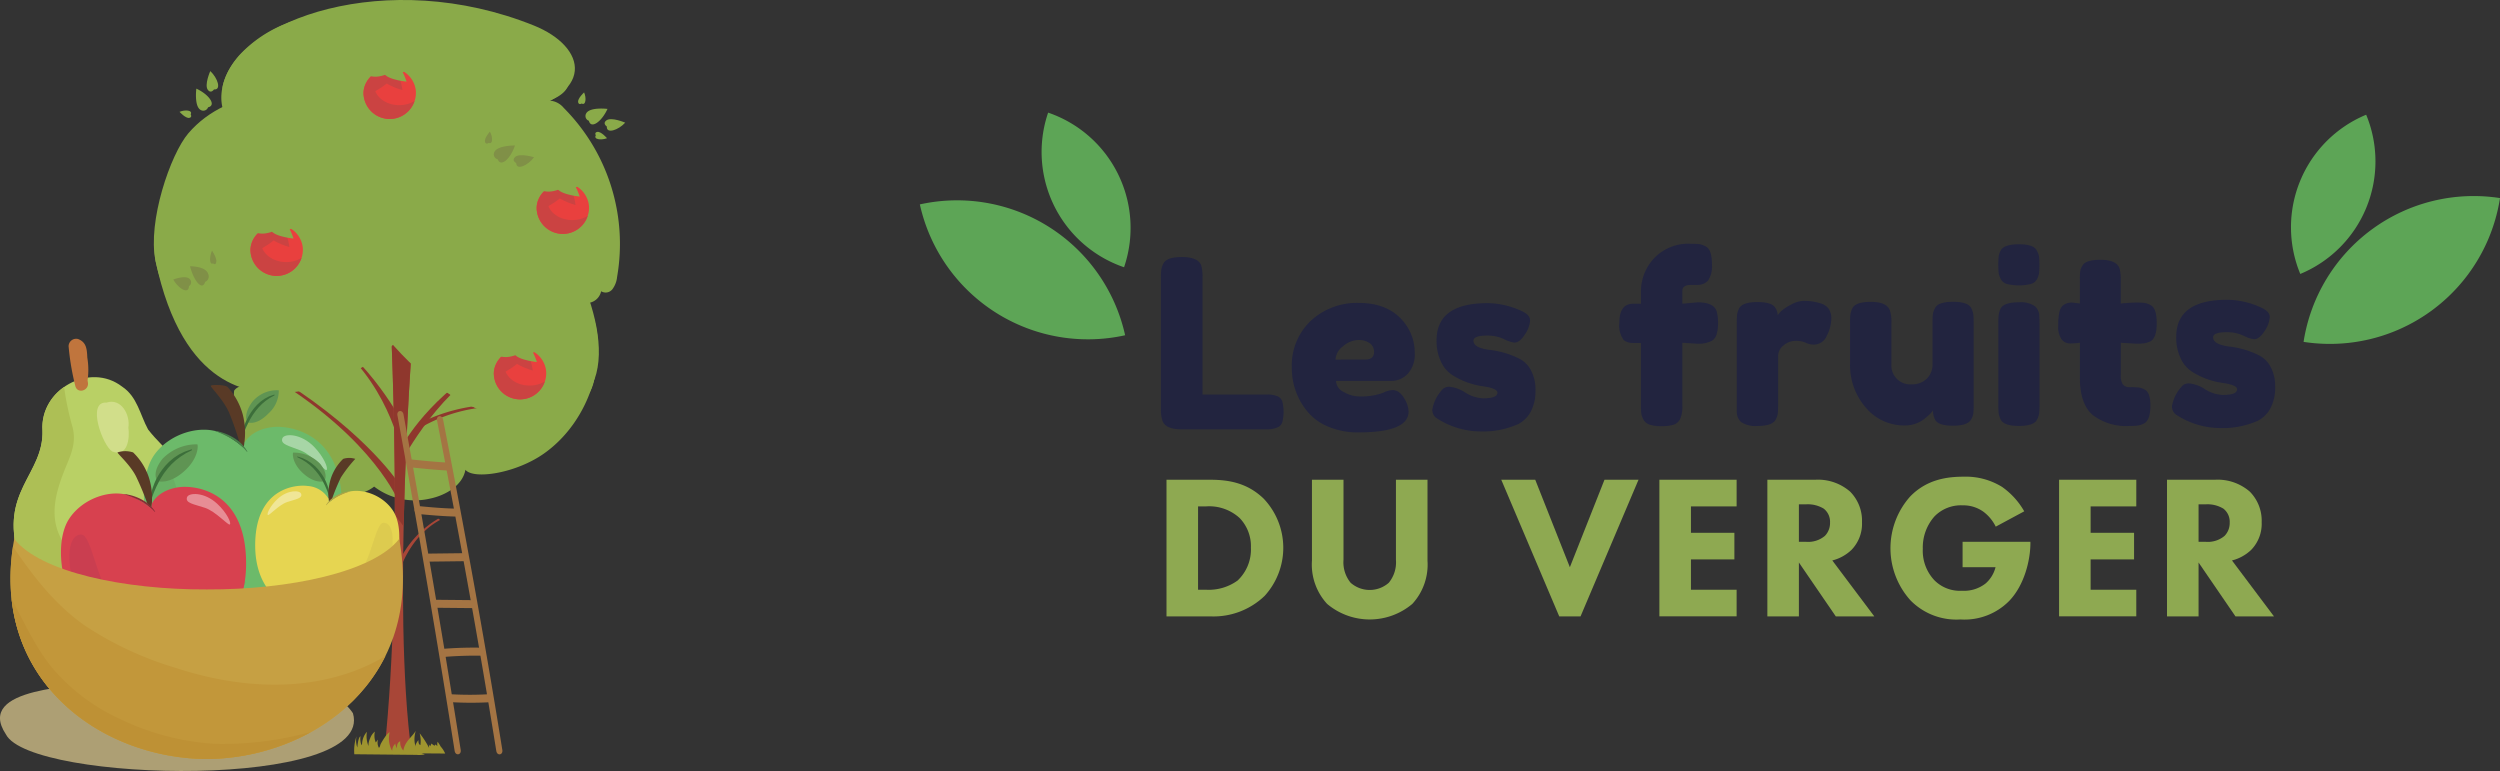 <svg id="Composant_1_1" data-name="Composant 1 – 1" xmlns="http://www.w3.org/2000/svg" width="399.646" height="123.249" viewBox="0 0 399.646 123.249">
  <rect x="0" y="0" width="399.646" height="123.249" fill="#333333" stroke="none"/>
  <g id="Groupe_36" data-name="Groupe 36" transform="translate(-486.853 -608.216)">
    <g id="Groupe_33" data-name="Groupe 33" transform="translate(672.438 649.313)">
      <path id="Tracé_106" data-name="Tracé 106" d="M739.967,707.775h10.218a4.271,4.271,0,0,1,1.8.282,1.425,1.425,0,0,1,.751.883,6.87,6.87,0,0,1,0,3.193,1.3,1.3,0,0,1-.638.826,4.231,4.231,0,0,1-1.954.376H736.623q-2.629,0-3.08-1.428a5.9,5.9,0,0,1-.225-1.916V689.105a10.919,10.919,0,0,1,.056-1.3,3.006,3.006,0,0,1,.357-1q.526-1.014,2.93-1.014,2.629,0,3.118,1.39a7.467,7.467,0,0,1,.188,1.953Z" transform="translate(-733.318 -685.8)" fill="#22243f"/>
      <path id="Tracé_107" data-name="Tracé 107" d="M806.94,712.641a4.565,4.565,0,0,1-1.146,3.419,3.575,3.575,0,0,1-2.536,1.108h-8.9a2.059,2.059,0,0,0,1.239,1.766,4.93,4.93,0,0,0,2.479.714,10.345,10.345,0,0,0,3.419-.451l.413-.15a3.791,3.791,0,0,1,1.5-.414q1.2,0,2.066,1.691a4.149,4.149,0,0,1,.488,1.728q0,3.344-8,3.343a12.068,12.068,0,0,1-4.94-.958,8.382,8.382,0,0,1-3.362-2.536,10.8,10.8,0,0,1-2.367-6.8,9.822,9.822,0,0,1,3.062-7.569A10.818,10.818,0,0,1,798,704.7q5.221,0,7.663,3.681A7.64,7.64,0,0,1,806.94,712.641Zm-7.926,1.108q1.427,0,1.427-1.2a1.7,1.7,0,0,0-.657-1.39,2.949,2.949,0,0,0-1.879-.526,3.8,3.8,0,0,0-2.423,1,2.793,2.793,0,0,0-1.2,2.122Z" transform="translate(-766.371 -697.371)" fill="#22243f"/>
      <path id="Tracé_108" data-name="Tracé 108" d="M845.957,723.2a1.563,1.563,0,0,1-.713-1.427,6.172,6.172,0,0,1,1.427-2.968,1.47,1.47,0,0,1,1.333-.638,5.487,5.487,0,0,1,2.5.92,5.78,5.78,0,0,0,2.855.92q2.291,0,2.291-.9,0-.714-2.516-1.052a12.285,12.285,0,0,1-4.7-1.766,5.016,5.016,0,0,1-1.8-2.122,7.688,7.688,0,0,1-.714-3.438q0-5.935,8.152-5.935a13.248,13.248,0,0,1,5.484,1.277q1.314.6,1.315,1.5a4.433,4.433,0,0,1-.826,2.216q-.827,1.315-1.69,1.314a5.084,5.084,0,0,1-1.672-.563,6.243,6.243,0,0,0-2.648-.564q-2.216,0-2.216.827,0,1.126,2.555,1.465a14,14,0,0,1,4.808,1.427A4.257,4.257,0,0,1,861,715.518a6.537,6.537,0,0,1,.732,3.25,6.976,6.976,0,0,1-.732,3.324,4.755,4.755,0,0,1-2.047,2.047,13.8,13.8,0,0,1-6.029,1.164A12.9,12.9,0,0,1,845.957,723.2Z" transform="translate(-801.857 -697.431)" fill="#22243f"/>
    </g>
    <g id="Groupe_34" data-name="Groupe 34" transform="translate(673.327 684.415)">
      <path id="Tracé_109" data-name="Tracé 109" d="M742.522,777.621c2.883,0,5.928.426,8.614,3.013a11.411,11.411,0,0,1,.164,15.556,11.773,11.773,0,0,1-8.613,3.276h-7.074V777.621Zm-1.866,17.587H742a7.879,7.879,0,0,0,4.978-1.474,6.824,6.824,0,0,0,2.129-5.273,6.465,6.465,0,0,0-1.8-4.716A7.211,7.211,0,0,0,742,781.878h-1.342Z" transform="translate(-735.612 -777.13)" fill="#8ea951"/>
      <path id="Tracé_110" data-name="Tracé 110" d="M814.066,790.558a9.268,9.268,0,0,1-2.423,6.91,10.567,10.567,0,0,1-13.624,0,9.269,9.269,0,0,1-2.424-6.91V777.621h5.043v12.806a5.152,5.152,0,0,0,1.146,3.668,4.62,4.62,0,0,0,6.092,0,5.152,5.152,0,0,0,1.146-3.668V777.621h5.044Z" transform="translate(-772.343 -777.13)" fill="#8ea951"/>
      <path id="Tracé_111" data-name="Tracé 111" d="M879.09,777.621l5.535,13.984,5.535-13.984H895.6l-9.268,21.845h-3.406l-9.268-21.845Z" transform="translate(-820.143 -777.13)" fill="#8ea951"/>
      <path id="Tracé_112" data-name="Tracé 112" d="M951.221,781.878h-7.3V786.1h6.943v4.257h-6.943v4.847h7.3v4.258H938.874V777.621h12.347Z" transform="translate(-860.082 -777.13)" fill="#8ea951"/>
      <path id="Tracé_113" data-name="Tracé 113" d="M991.06,777.621a7.815,7.815,0,0,1,5.568,1.9,6.586,6.586,0,0,1,1.9,4.88,5.977,5.977,0,0,1-1.7,4.454,6.874,6.874,0,0,1-3.046,1.67l6.714,8.941h-6.157l-5.9-8.614v8.614H983.4V777.621Zm-2.62,9.923h1.146a4.149,4.149,0,0,0,3.014-.95,2.943,2.943,0,0,0,.818-2.129,2.649,2.649,0,0,0-1.015-2.227,4.927,4.927,0,0,0-2.784-.688h-1.179Z" transform="translate(-887.346 -777.13)" fill="#8ea951"/>
      <path id="Tracé_114" data-name="Tracé 114" d="M1045.7,786.769h10.841V787c0,2.653-.95,6.681-3.373,9.2a10.029,10.029,0,0,1-7.8,2.98,10.275,10.275,0,0,1-7.991-3.046,12.439,12.439,0,0,1-.065-16.6c2.686-2.784,5.994-3.177,8.581-3.177a11.006,11.006,0,0,1,6.125,1.637,12.076,12.076,0,0,1,3.537,3.9L1051,784.345a6.609,6.609,0,0,0-1.933-2.358,5.476,5.476,0,0,0-3.34-1.048,5.908,5.908,0,0,0-4.52,1.768,7.478,7.478,0,0,0-1.867,5.175,6.87,6.87,0,0,0,1.834,5.011,5.743,5.743,0,0,0,4.421,1.7,5.6,5.6,0,0,0,3.8-1.179,5.1,5.1,0,0,0,1.572-2.588H1045.7Z" transform="translate(-918.438 -776.354)" fill="#8ea951"/>
      <path id="Tracé_115" data-name="Tracé 115" d="M1116.045,781.878h-7.3V786.1h6.943v4.257h-6.943v4.847h7.3v4.258H1103.7V777.621h12.347Z" transform="translate(-961.015 -777.13)" fill="#8ea951"/>
      <path id="Tracé_116" data-name="Tracé 116" d="M1155.884,777.621a7.817,7.817,0,0,1,5.568,1.9,6.588,6.588,0,0,1,1.9,4.88,5.977,5.977,0,0,1-1.7,4.454,6.873,6.873,0,0,1-3.046,1.67l6.714,8.941h-6.157l-5.9-8.614v8.614h-5.043V777.621Zm-2.62,9.923h1.146a4.147,4.147,0,0,0,3.013-.95,2.941,2.941,0,0,0,.818-2.129,2.649,2.649,0,0,0-1.015-2.227,4.927,4.927,0,0,0-2.784-.688h-1.179Z" transform="translate(-988.279 -777.13)" fill="#8ea951"/>
    </g>
    <path id="Rectangle_16" data-name="Rectangle 16" d="M27.517,0h0a0,0,0,0,1,0,0V0A27.517,27.517,0,0,1,0,27.517H0a0,0,0,0,1,0,0v0A27.517,27.517,0,0,1,27.517,0Z" transform="translate(859.305 635.674) rotate(8.792)" fill="#5da556"/>
    <path id="Rectangle_17" data-name="Rectangle 17" d="M19.479,0h0a0,0,0,0,1,0,0V0A19.479,19.479,0,0,1,0,19.479H0a0,0,0,0,1,0,0v0A19.479,19.479,0,0,1,19.479,0Z" transform="translate(847.111 634.016) rotate(-22.521)" fill="#5da556"/>
    <path id="Rectangle_18" data-name="Rectangle 18" d="M0,0H0A27.517,27.517,0,0,1,27.517,27.517v0a0,0,0,0,1,0,0h0A27.517,27.517,0,0,1,0,0V0A0,0,0,0,1,0,0Z" transform="translate(666.715 661.809) rotate(167.514)" fill="#5da556"/>
    <path id="Rectangle_19" data-name="Rectangle 19" d="M0,0H0A19.479,19.479,0,0,1,19.479,19.479v0a0,0,0,0,1,0,0h0A19.479,19.479,0,0,1,0,0V0A0,0,0,0,1,0,0Z" transform="matrix(-0.946, -0.323, 0.323, -0.946, 666.542, 650.939)" fill="#5da556"/>
    <g id="Groupe_35" data-name="Groupe 35" transform="translate(745.717 647.191)">
      <path id="Tracé_117" data-name="Tracé 117" d="M934.869,689.679q2.592,0,3.043,1.428a6.409,6.409,0,0,1,.226,1.878,5.767,5.767,0,0,1-.244,1.859,1.761,1.761,0,0,1-.77,1,4.7,4.7,0,0,1-2.291.451l-2.4-.15v10.067a4.84,4.84,0,0,1-.357,2.122,1.765,1.765,0,0,1-1.089.92,6.6,6.6,0,0,1-1.9.225,5.762,5.762,0,0,1-1.859-.244,1.73,1.73,0,0,1-1-.789,2.823,2.823,0,0,1-.357-1,11.511,11.511,0,0,1-.056-1.315v-9.954h-1.352a2.328,2.328,0,0,1-1.39-.451,3.919,3.919,0,0,1-.714-2.743q0-3.079,2.216-3.08h1.24v-1.991a7.738,7.738,0,0,1,2.066-5.24,7.534,7.534,0,0,1,5.973-2.348,10.888,10.888,0,0,1,1.3.057,3,3,0,0,1,1,.357q1.014.488,1.014,2.893a4.146,4.146,0,0,1-.638,2.592,2.3,2.3,0,0,1-1.653.676h-1.052q-1.39,0-1.39.939V689.9Z" transform="translate(-922.36 -680.325)" fill="#22243f"/>
      <path id="Tracé_118" data-name="Tracé 118" d="M984.26,704.287a2.546,2.546,0,0,1,1.183.77,2.653,2.653,0,0,1,.469,1.747,5.945,5.945,0,0,1-.714,2.629,2.237,2.237,0,0,1-2.066,1.427,2.928,2.928,0,0,1-1.3-.3,3.774,3.774,0,0,0-1.634-.3,2.965,2.965,0,0,0-1.9.713,2.154,2.154,0,0,0-.883,1.728v7.889a10.982,10.982,0,0,1-.056,1.3,3.022,3.022,0,0,1-.357,1q-.564.977-2.93.977a4.139,4.139,0,0,1-2.592-.639,2.249,2.249,0,0,1-.676-1.615V707.33a10.905,10.905,0,0,1,.057-1.3,3.069,3.069,0,0,1,.319-.958q.526-1.015,2.93-1.014,2.254,0,2.817.864a2.165,2.165,0,0,1,.414,1.24,6.248,6.248,0,0,1,.544-.638,6.965,6.965,0,0,1,1.521-1.014,4.39,4.39,0,0,1,2.047-.638,9.866,9.866,0,0,1,1.484.094A9.1,9.1,0,0,1,984.26,704.287Z" transform="translate(-952.03 -694.746)" fill="#22243f"/>
      <path id="Tracé_119" data-name="Tracé 119" d="M1026.31,724.021a7.982,7.982,0,0,1-6.292-2.874,10.3,10.3,0,0,1-2.5-7.005v-6.574a10.853,10.853,0,0,1,.056-1.315,3.509,3.509,0,0,1,.319-.976q.526-1.014,2.93-1.014,2.628,0,3.08,1.427a5.911,5.911,0,0,1,.225,1.916v6.574a3.018,3.018,0,0,0,3.25,3.268,3.288,3.288,0,0,0,2.4-.9,3.163,3.163,0,0,0,.921-2.366V707.53a10.922,10.922,0,0,1,.056-1.3,3,3,0,0,1,.357-1q.487-.976,2.893-.977,2.366,0,2.892,1.014a3.493,3.493,0,0,1,.319,1,10.929,10.929,0,0,1,.056,1.3v13.3a10.47,10.47,0,0,1-.056,1.258,2.684,2.684,0,0,1-.357.958q-.564.977-2.893.976-2.292,0-2.818-.9a2.986,2.986,0,0,1-.375-1.54,3.821,3.821,0,0,1-.676.751,9.178,9.178,0,0,1-1.014.826A5.019,5.019,0,0,1,1026.31,724.021Z" transform="translate(-980.633 -694.983)" fill="#22243f"/>
      <path id="Tracé_120" data-name="Tracé 120" d="M1084.845,686.1a1.591,1.591,0,0,1-1,.77,8.086,8.086,0,0,1-3.794,0,1.573,1.573,0,0,1-1-.789,3.2,3.2,0,0,1-.338-1,14.856,14.856,0,0,1,0-2.592,3.056,3.056,0,0,1,.319-.958q.525-1.014,2.93-1.014,2.367,0,2.855,1.014a3.007,3.007,0,0,1,.357,1,14.856,14.856,0,0,1,0,2.592A3.013,3.013,0,0,1,1084.845,686.1Zm-6.179,6.968a10.889,10.889,0,0,1,.057-1.3,3.46,3.46,0,0,1,.319-1q.525-.976,2.93-.977a3.972,3.972,0,0,1,2.554.639,2.07,2.07,0,0,1,.676,1.615q.037.376.038,1.089v13.147a10.882,10.882,0,0,1-.057,1.3,3,3,0,0,1-.357,1q-.488.977-2.892.977-2.367,0-2.892-1.014a3.49,3.49,0,0,1-.319-.977,10.823,10.823,0,0,1-.057-1.315Z" transform="translate(-1018.076 -680.444)" fill="#22243f"/>
      <path id="Tracé_121" data-name="Tracé 121" d="M1115.81,700.326l-2.442-.15v5.184a2.588,2.588,0,0,0,.32,1.465,1.38,1.38,0,0,0,1.2.451,12.073,12.073,0,0,1,1.352.057,2.678,2.678,0,0,1,1,.357q.864.489.864,2.517,0,2.366-1.052,2.892a3.47,3.47,0,0,1-1,.319,10.469,10.469,0,0,1-1.258.057,8.8,8.8,0,0,1-5.936-1.766q-2.028-1.765-2.028-5.973v-5.56a9.937,9.937,0,0,1-1.541.113,1.726,1.726,0,0,1-1.371-.638,3.382,3.382,0,0,1-.545-2.179,9.434,9.434,0,0,1,.188-2.235,2.012,2.012,0,0,1,.526-1,2.306,2.306,0,0,1,1.5-.488l1.24.15v-3.869a10.333,10.333,0,0,1,.057-1.277,2.36,2.36,0,0,1,.356-.9q.488-.939,2.892-.939,2.554,0,3.043,1.39a7.043,7.043,0,0,1,.188,1.915V693.9q1.653-.149,2.5-.15a10.777,10.777,0,0,1,1.277.056,3.025,3.025,0,0,1,1,.357q.976.488.976,2.893,0,2.366-1.014,2.892a3.471,3.471,0,0,1-1,.319A10.9,10.9,0,0,1,1115.81,700.326Z" transform="translate(-1033.208 -684.36)" fill="#22243f"/>
      <path id="Tracé_122" data-name="Tracé 122" d="M1150.992,721.8a1.564,1.564,0,0,1-.714-1.428,6.175,6.175,0,0,1,1.428-2.967,1.47,1.47,0,0,1,1.333-.638,5.485,5.485,0,0,1,2.5.92,5.784,5.784,0,0,0,2.855.92q2.29,0,2.291-.9,0-.713-2.517-1.052a12.286,12.286,0,0,1-4.7-1.766,5.011,5.011,0,0,1-1.8-2.122,7.688,7.688,0,0,1-.714-3.437q0-5.935,8.152-5.935a13.239,13.239,0,0,1,5.484,1.277q1.315.6,1.315,1.5a4.431,4.431,0,0,1-.826,2.216q-.827,1.316-1.69,1.315a5.08,5.08,0,0,1-1.672-.563,6.245,6.245,0,0,0-2.648-.564q-2.216,0-2.217.827,0,1.126,2.555,1.465a13.992,13.992,0,0,1,4.808,1.427,4.259,4.259,0,0,1,1.822,1.822,6.536,6.536,0,0,1,.732,3.249,6.978,6.978,0,0,1-.732,3.325,4.754,4.754,0,0,1-2.048,2.047,13.8,13.8,0,0,1-6.028,1.164A12.893,12.893,0,0,1,1150.992,721.8Z" transform="translate(-1061.929 -694.449)" fill="#22243f"/>
    </g>
  </g>
  <g id="Groupe_60" data-name="Groupe 60" transform="translate(-776.33 -192.506)">
    <g id="Groupe_49" data-name="Groupe 49" transform="translate(800.921 192.506)">
      <path id="Tracé_123" data-name="Tracé 123" d="M872,223.371a28.736,28.736,0,0,1,2.891-6.486,9.735,9.735,0,0,1,5.5-4.266c-.96-3.2.676-6.91,3.205-9.347a20.29,20.29,0,0,1,9.02-5.137c24.566-6.124,46.152,1.985,42.873,10.742-.455,1.215-2.124,1.99-2.942,2.275a3.194,3.194,0,0,1,2.3,1.164,30.8,30.8,0,0,1,8.532,27.02,3.894,3.894,0,0,1-.73,1.942,1.366,1.366,0,0,1-1.821.352,2.376,2.376,0,0,1-2.113,1.878c3.866,7.854.523,18.748-7.033,24.07-4.529,3.19-11.272,4.182-12.549,2.593-.462,2.539-3.212,4.112-5.722,4.619a10.667,10.667,0,0,1-8.869-1.934c-2.129,1.656-5.317,1.695-7.992,1.261a21.815,21.815,0,0,1-6.664-2.027,15.129,15.129,0,0,1-7.729-14.56,1.643,1.643,0,0,1,1.048-.694c-4.666-2.414-7.589-7.122-10.193-11.707a24.724,24.724,0,0,1-3.425-8.39C868.927,232.312,870.475,227.731,872,223.371Z" transform="translate(-869.322 -195.071)" fill="#8aaa49"/>
      <path id="Tracé_124" data-name="Tracé 124" d="M1016.958,426.048l-.223,2.712s5.693-11.322,14.177-16.011l-.67-.089C1020.493,418.765,1016.958,426.048,1016.958,426.048Z" transform="translate(-977.544 -354.251)" fill="#8f372d"/>
      <path id="Tracé_125" data-name="Tracé 125" d="M979.339,405.309l-.529,3.458s-2.729-12.532-13.78-18.667l.779.1C974.2,395.294,979.339,405.309,979.339,405.309Z" transform="translate(-939.557 -337.676)" fill="#8f372d"/>
      <path id="Tracé_126" data-name="Tracé 126" d="M962.88,438.437l-.275,2.55s-3.869-9.683-19.4-19.3l.961.052C957.971,430.532,962.88,438.437,962.88,438.437Z" transform="translate(-923.526 -360.882)" fill="#8f372d"/>
      <path id="Tracé_127" data-name="Tracé 127" d="M1030.541,438.624l-1.41,1.461a25.085,25.085,0,0,1,13.293-3.458l-.147-.312A27.554,27.554,0,0,0,1030.541,438.624Z" transform="translate(-986.651 -371.623)" fill="#8f372d"/>
      <path id="Tracé_128" data-name="Tracé 128" d="M1016.773,511.8l-.019,1.825s1.542-5.7,6.57-8.415l-.29-.206A15.891,15.891,0,0,0,1016.773,511.8Z" transform="translate(-977.557 -422.096)" fill="#a84637"/>
      <path id="Tracé_129" data-name="Tracé 129" d="M1008.01,449.922c3.087-29.254.908-70.251.908-70.251l3.632,3.3s-3.45,44.133-.181,67.618Z" transform="translate(-971.133 -330.014)" fill="#a84637"/>
      <path id="Tracé_130" data-name="Tracé 130" d="M1012.177,412.33c.032-18.021-.745-32.659-.745-32.659l3.632,3.3s-1.123,14.442-1.48,31.2Q1012.884,413.2,1012.177,412.33Z" transform="translate(-973.647 -330.014)" fill="#8f372d"/>
      <path id="Tracé_131" data-name="Tracé 131" d="M1011.513,286.706c7.2,11.985,10.567,27.862-4.614,28.754s-29.768-18.724-32-29.126c-2.3-10.724,4.125-18.338,12.916-17.513C995.238,269.519,1005.241,276.267,1011.513,286.706Z" transform="translate(-946.461 -248.529)" fill="#8aaa49"/>
      <path id="Tracé_132" data-name="Tracé 132" d="M960.216,196.591c8.289,3.337,10.564,11.166-4.349,14.452-22.2,4.892-46.51.2-45.393-4.844C912.791,195.75,936.644,187.1,960.216,196.591Z" transform="translate(-899.448 -192.506)" fill="#8aaa49"/>
      <path id="Tracé_133" data-name="Tracé 133" d="M869.285,275c-1.3-6.241,2.389-17.019,5.248-20.358,12.94-15.116,49.2-1.614,45.6,15.025-2.043,9.442-16.483,27.246-31.992,26.437C885.253,295.954,873.693,296.146,869.285,275Z" transform="translate(-869.016 -233.333)" fill="#8aaa49"/>
      <path id="Tracé_134" data-name="Tracé 134" d="M896.329,248.894c1.379-.323.166-2.042-1.873-2.987,0,0-.381,2.865.716,3.424A.809.809,0,0,0,896.329,248.894Z" transform="translate(-887.659 -231.739)" fill="#8aaa49"/>
      <path id="Tracé_135" data-name="Tracé 135" d="M902.015,238.272c1.223.115.609-1.822-.592-2.935,0,0-.981,2.195-.393,3C901.521,239.012,902.015,238.272,902.015,238.272Z" transform="translate(-892.399 -223.974)" fill="#8aaa49"/>
      <path id="Tracé_136" data-name="Tracé 136" d="M886.3,259.69c.368-.65-.863-.791-1.781-.4,0,0,.978,1.091,1.573.965C886.593,260.148,886.3,259.69,886.3,259.69Z" transform="translate(-880.409 -241.412)" fill="#8aaa49"/>
      <path id="Tracé_137" data-name="Tracé 137" d="M1040.044,409.378c-.77-2.884,9.589-4.551,14.969-4.758s10.763.378,9.975,4.615c-.546,2.935-3.936,6.4-9.316,6.608S1040.64,411.607,1040.044,409.378Z" transform="translate(-994.639 -348.318)" fill="#8aaa49"/>
      <g id="Groupe_37" data-name="Groupe 37" transform="translate(45.136 44.052)">
        <path id="Tracé_138" data-name="Tracé 138" d="M1046.7,360.6c-1.415-.068-.721,1.918.979,3.386,0,0,1.155-2.65.254-3.488A.81.81,0,0,0,1046.7,360.6Z" transform="translate(-1044.135 -359.792)" fill="#8aaa49"/>
        <path id="Tracé_139" data-name="Tracé 139" d="M1040.007,370.386c-1.144-.447-1.087,1.585-.239,2.984,0,0,1.548-1.841,1.2-2.779C1040.686,369.81,1040.007,370.386,1040.007,370.386Z" transform="translate(-1039.139 -367.094)" fill="#8aaa49"/>
        <path id="Tracé_140" data-name="Tracé 140" d="M1059.653,359.033c-.533.524.611,1,1.6.875,0,0-.64-1.317-1.247-1.36C1059.5,358.513,1059.653,359.033,1059.653,359.033Z" transform="translate(-1054.111 -358.546)" fill="#8aaa49"/>
      </g>
      <g id="Groupe_38" data-name="Groupe 38" transform="translate(52.924 21.033)">
        <path id="Tracé_141" data-name="Tracé 141" d="M1074.464,282.373c.483,1.33,2.051-.076,2.752-2.208,0,0-2.894-.042-3.322,1.112A.807.807,0,0,0,1074.464,282.373Z" transform="translate(-1072.411 -277.941)" fill="#809047"/>
        <path id="Tracé_142" data-name="Tracé 142" d="M1086.214,287.272c.029,1.226,1.884.39,2.85-.931,0,0-2.3-.715-3.032-.037C1085.42,286.869,1086.214,287.272,1086.214,287.272Z" transform="translate(-1081.209 -282.236)" fill="#809047"/>
        <path id="Tracé_143" data-name="Tracé 143" d="M1069.1,273.595c.69.289.686-.948.191-1.813,0,0-.97,1.1-.775,1.673C1068.683,273.935,1069.1,273.595,1069.1,273.595Z" transform="translate(-1068.494 -271.782)" fill="#809047"/>
      </g>
      <g id="Groupe_39" data-name="Groupe 39" transform="translate(3.112 40.055)">
        <path id="Tracé_144" data-name="Tracé 144" d="M893.245,355.432c-.424,1.5-1.8-.085-2.414-2.492,0,0,2.539-.047,2.913,1.255A.931.931,0,0,1,893.245,355.432Z" transform="translate(-888.156 -350.43)" fill="#809047"/>
        <path id="Tracé_145" data-name="Tracé 145" d="M883.245,360.96c-.025,1.384-1.652.44-2.5-1.051,0,0,2.016-.807,2.66-.042A.708.708,0,0,1,883.245,360.96Z" transform="translate(-880.745 -355.277)" fill="#809047"/>
        <path id="Tracé_146" data-name="Tracé 146" d="M903.38,345.525c-.605.326-.6-1.07-.168-2.046,0,0,.851,1.238.68,1.888C903.75,345.909,903.38,345.525,903.38,345.525Z" transform="translate(-897.025 -343.479)" fill="#809047"/>
      </g>
      <g id="Groupe_40" data-name="Groupe 40" transform="translate(67.821 14.768)">
        <path id="Tracé_147" data-name="Tracé 147" d="M1129.606,259.88c.336,1.374,2.047.147,2.975-1.9,0,0-2.872-.354-3.422.747A.807.807,0,0,0,1129.606,259.88Z" transform="translate(-1127.879 -255.338)" fill="#8aaa49"/>
        <path id="Tracé_148" data-name="Tracé 148" d="M1140.985,265.489c-.1,1.222,1.831.591,2.934-.618,0,0-2.208-.959-3.011-.364C1140.239,265,1140.985,265.489,1140.985,265.489Z" transform="translate(-1136.388 -260.029)" fill="#8aaa49"/>
        <path id="Tracé_149" data-name="Tracé 149" d="M1125.219,249.949c.654.362.785-.869.386-1.781,0,0-1.084.986-.952,1.58C1124.763,250.242,1125.219,249.949,1125.219,249.949Z" transform="translate(-1124.642 -248.168)" fill="#8aaa49"/>
        <path id="Tracé_150" data-name="Tracé 150" d="M1135.113,272.514c-.4.64.846.815,1.79.451,0,0-.953-1.118-1.56-1.008C1134.836,272.048,1135.113,272.514,1135.113,272.514Z" transform="translate(-1132.28 -265.639)" fill="#8aaa49"/>
      </g>
      <g id="Groupe_42" data-name="Groupe 42" transform="translate(13.402 34.402)">
        <g id="Groupe_41" data-name="Groupe 41">
          <path id="Tracé_151" data-name="Tracé 151" d="M935.617,332.615c0-2.313-2.342-4.5-4.189-3.468-1.577-.811-4.189,1.155-4.189,3.468a4.189,4.189,0,1,0,8.378,0Z" transform="translate(-925.193 -327.102)" fill="#e9403e"/>
          <path id="Tracé_152" data-name="Tracé 152" d="M932.948,334.909c-2.22,0-4.02-1.437-4.02-3.209a2.967,2.967,0,0,1,1.346-2.392,3.9,3.9,0,0,0-3.036,3.619,4.188,4.188,0,0,0,8.167,1.309A4.682,4.682,0,0,1,932.948,334.909Z" transform="translate(-925.193 -327.415)" fill="#cb4342"/>
          <path id="Tracé_153" data-name="Tracé 153" d="M938.127,329.152c-.918,1.411,3.238,2.568,3.238,2.568s-.356-3.135-1.73-3.437S938.127,329.152,938.127,329.152Z" transform="translate(-933.096 -326.625)" fill="#cb4342"/>
          <path id="Tracé_154" data-name="Tracé 154" d="M933.055,328.654c.863,1.322-4.034,3.621-4.034,3.621s.264-3.542,2.163-4.312C933.048,327.208,933.055,328.654,933.055,328.654Z" transform="translate(-926.503 -326.266)" fill="#cb4342"/>
          <path id="Tracé_155" data-name="Tracé 155" d="M925.912,325.605c.675-1.523-6.383-.516-6.383-.516s2.215,2.282,4.506,1.887S925.912,325.605,925.912,325.605Z" transform="translate(-919.529 -324.075)" fill="#8aaa49"/>
          <path id="Tracé_156" data-name="Tracé 156" d="M942.271,324.06c.4,1.636,4.089-.6,4.089-.6s-2.527-1.89-3.688-1.1A1.1,1.1,0,0,0,942.271,324.06Z" transform="translate(-936.058 -322.172)" fill="#8aaa49"/>
          <path id="Tracé_157" data-name="Tracé 157" d="M939.291,325.737c-.66,1.549,3.634,1.967,3.634,1.967s-.894-3.026-2.3-3.085S939.291,325.737,939.291,325.737Z" transform="translate(-933.997 -323.968)" fill="#8aaa49"/>
        </g>
      </g>
      <g id="Groupe_44" data-name="Groupe 44" transform="translate(31.473 9.317)">
        <g id="Groupe_43" data-name="Groupe 43">
          <path id="Tracé_158" data-name="Tracé 158" d="M1003.733,238.067c0-2.314-2.342-4.5-4.189-3.468-1.576-.811-4.189,1.155-4.189,3.468a4.189,4.189,0,1,0,8.378,0Z" transform="translate(-993.309 -232.554)" fill="#e9403e"/>
          <path id="Tracé_159" data-name="Tracé 159" d="M1001.064,240.361c-2.22,0-4.02-1.437-4.02-3.209a2.966,2.966,0,0,1,1.347-2.392,3.9,3.9,0,0,0-3.036,3.619,4.188,4.188,0,0,0,8.166,1.309A4.678,4.678,0,0,1,1001.064,240.361Z" transform="translate(-993.309 -232.867)" fill="#cb4342"/>
          <path id="Tracé_160" data-name="Tracé 160" d="M1006.243,234.6c-.919,1.411,3.238,2.568,3.238,2.568s-.356-3.135-1.73-3.437S1006.243,234.6,1006.243,234.6Z" transform="translate(-1001.211 -232.077)" fill="#cb4342"/>
          <path id="Tracé_161" data-name="Tracé 161" d="M1001.171,234.105c.863,1.322-4.034,3.621-4.034,3.621s.264-3.542,2.163-4.312C1001.163,232.66,1001.171,234.105,1001.171,234.105Z" transform="translate(-994.618 -231.718)" fill="#cb4342"/>
          <path id="Tracé_162" data-name="Tracé 162" d="M994.027,231.057c.676-1.523-6.383-.516-6.383-.516s2.215,2.282,4.506,1.887S994.027,231.057,994.027,231.057Z" transform="translate(-987.644 -229.527)" fill="#8aaa49"/>
          <path id="Tracé_163" data-name="Tracé 163" d="M1010.387,229.512c.4,1.636,4.089-.6,4.089-.6s-2.526-1.89-3.688-1.1A1.1,1.1,0,0,0,1010.387,229.512Z" transform="translate(-1004.173 -227.624)" fill="#8aaa49"/>
          <path id="Tracé_164" data-name="Tracé 164" d="M1007.407,231.189c-.66,1.549,3.634,1.967,3.634,1.967s-.894-3.026-2.3-3.085S1007.407,231.189,1007.407,231.189Z" transform="translate(-1002.113 -229.42)" fill="#8aaa49"/>
        </g>
      </g>
      <g id="Groupe_46" data-name="Groupe 46" transform="translate(52.304 54.138)">
        <g id="Groupe_45" data-name="Groupe 45">
          <path id="Tracé_165" data-name="Tracé 165" d="M1082.245,407c0-2.314-2.342-4.5-4.189-3.468-1.576-.811-4.189,1.155-4.189,3.468a4.189,4.189,0,0,0,8.378,0Z" transform="translate(-1071.821 -401.49)" fill="#e9403e"/>
          <path id="Tracé_166" data-name="Tracé 166" d="M1079.576,409.3c-2.22,0-4.02-1.437-4.02-3.209a2.966,2.966,0,0,1,1.347-2.392,3.9,3.9,0,0,0-3.036,3.619,4.188,4.188,0,0,0,8.167,1.309A4.68,4.68,0,0,1,1079.576,409.3Z" transform="translate(-1071.821 -401.803)" fill="#cb4342"/>
          <path id="Tracé_167" data-name="Tracé 167" d="M1084.755,403.54c-.918,1.411,3.238,2.568,3.238,2.568s-.356-3.135-1.73-3.437S1084.755,403.54,1084.755,403.54Z" transform="translate(-1079.723 -401.013)" fill="#cb4342"/>
          <path id="Tracé_168" data-name="Tracé 168" d="M1079.684,403.041c.863,1.322-4.034,3.62-4.034,3.62s.264-3.542,2.163-4.312C1079.676,401.6,1079.684,403.041,1079.684,403.041Z" transform="translate(-1073.131 -400.654)" fill="#cb4342"/>
          <path id="Tracé_169" data-name="Tracé 169" d="M1072.54,399.993c.675-1.523-6.383-.516-6.383-.516s2.215,2.283,4.505,1.887S1072.54,399.993,1072.54,399.993Z" transform="translate(-1066.157 -398.463)" fill="#8aaa49"/>
          <path id="Tracé_170" data-name="Tracé 170" d="M1088.9,398.448c.4,1.636,4.089-.6,4.089-.6s-2.527-1.89-3.688-1.1A1.1,1.1,0,0,0,1088.9,398.448Z" transform="translate(-1082.686 -396.56)" fill="#8aaa49"/>
          <path id="Tracé_171" data-name="Tracé 171" d="M1085.919,400.125c-.66,1.549,3.634,1.967,3.634,1.967s-.894-3.026-2.3-3.085S1085.919,400.125,1085.919,400.125Z" transform="translate(-1080.625 -398.356)" fill="#8aaa49"/>
        </g>
      </g>
      <g id="Groupe_48" data-name="Groupe 48" transform="translate(59.147 27.688)">
        <g id="Groupe_47" data-name="Groupe 47">
          <path id="Tracé_172" data-name="Tracé 172" d="M1108.04,307.31c0-2.314-2.342-4.5-4.189-3.468-1.577-.811-4.189,1.155-4.189,3.468a4.189,4.189,0,1,0,8.378,0Z" transform="translate(-1097.616 -301.797)" fill="#e9403e"/>
          <path id="Tracé_173" data-name="Tracé 173" d="M1105.371,309.6c-2.22,0-4.02-1.437-4.02-3.209A2.966,2.966,0,0,1,1102.7,304a3.9,3.9,0,0,0-3.036,3.619,4.188,4.188,0,0,0,8.167,1.309A4.68,4.68,0,0,1,1105.371,309.6Z" transform="translate(-1097.616 -302.11)" fill="#cb4342"/>
          <path id="Tracé_174" data-name="Tracé 174" d="M1110.55,303.847c-.919,1.411,3.238,2.568,3.238,2.568s-.356-3.135-1.73-3.437S1110.55,303.847,1110.55,303.847Z" transform="translate(-1105.518 -301.32)" fill="#cb4342"/>
          <path id="Tracé_175" data-name="Tracé 175" d="M1105.479,303.349c.863,1.322-4.034,3.621-4.034,3.621s.264-3.542,2.163-4.312C1105.471,301.9,1105.479,303.349,1105.479,303.349Z" transform="translate(-1098.926 -300.961)" fill="#cb4342"/>
          <path id="Tracé_176" data-name="Tracé 176" d="M1098.335,300.3c.675-1.523-6.383-.516-6.383-.516s2.215,2.282,4.505,1.887S1098.335,300.3,1098.335,300.3Z" transform="translate(-1091.952 -298.77)" fill="#8aaa49"/>
          <path id="Tracé_177" data-name="Tracé 177" d="M1114.694,298.755c.4,1.636,4.089-.6,4.089-.6s-2.527-1.89-3.688-1.1A1.1,1.1,0,0,0,1114.694,298.755Z" transform="translate(-1108.481 -296.867)" fill="#8aaa49"/>
          <path id="Tracé_178" data-name="Tracé 178" d="M1111.714,300.432c-.66,1.549,3.634,1.967,3.634,1.967s-.894-3.026-2.3-3.085S1111.714,300.432,1111.714,300.432Z" transform="translate(-1106.421 -298.663)" fill="#8aaa49"/>
        </g>
      </g>
    </g>
    <g id="Groupe_50" data-name="Groupe 50" transform="translate(832.973 309.322)">
      <path id="Tracé_179" data-name="Tracé 179" d="M997.672,635.973a1.908,1.908,0,0,1-.506-1.487c-.673.257-.5,1.2-.5,1.2-.09-.265-.342-.61-.255-.841a1.568,1.568,0,0,0-.529,1.189,4.01,4.01,0,0,1-.4-2.989c-.391.075-1.37,1.658-1.489,2-.06.172-.073.395-.238.482a1.717,1.717,0,0,1-.146-1.3c-.106.1-.252.342-.359.451a2.989,2.989,0,0,1-.142-1.742,2.451,2.451,0,0,0-.748,1.068,2.628,2.628,0,0,0-.272,1.246,4.337,4.337,0,0,1-.254-2.279,3.113,3.113,0,0,0-.733,1.578c-.038.163-.014.453-.126.561a2.787,2.787,0,0,1-.161-1.421c-.328.106-.494,1.414-.5,1.81a3.355,3.355,0,0,1-.141-1.815,7.162,7.162,0,0,0-.348,2.875l9.934.1a4.272,4.272,0,0,0,1.35-.078c-2.487-.748-1.459-3.77-1.459-3.77C999.045,633.82,997.874,634.536,997.672,635.973Z" transform="translate(-989.828 -632.803)" fill="#9e942f"/>
      <path id="Tracé_180" data-name="Tracé 180" d="M1027.224,636.427a7.144,7.144,0,0,0-.49-.772,1.791,1.791,0,0,0-.041.711c-.048-.074-.265-.218-.318-.283-.031.082-.107.144-.138.232-.137-.129-.347-.2-.462-.379a4.908,4.908,0,0,0-.228.452,1.812,1.812,0,0,1-.218-.34c.03.2.026.4.046.605a14.333,14.333,0,0,0-1.517-2.354,4.615,4.615,0,0,1,.121,1.9c-.3-.123-.316-.5-.312-.8a2.378,2.378,0,0,0-.551,1.166c-.4-.315-.253-1.018-.235-1.433a2.307,2.307,0,0,0-.86,2.37l5.922.043A4.257,4.257,0,0,0,1027.224,636.427Z" transform="translate(-1013.42 -633.902)" fill="#9e942f"/>
    </g>
    <ellipse id="Ellipse_2" data-name="Ellipse 2" cx="30.771" cy="8.078" rx="30.771" ry="8.078" transform="translate(778.604 270.578)" fill="#d1983d"/>
    <g id="Groupe_52" data-name="Groupe 52" transform="translate(778.513 246.644)">
      <g id="Groupe_51" data-name="Groupe 51">
        <path id="Tracé_181" data-name="Tracé 181" d="M814.562,439.018c-1.309-4.277-6-7.644-8.508-10.9-1.3-2.375-1.723-5.24-4.142-6.846-5.208-4.03-13.191.5-12.745,6.987.23,7.047-6.962,9.748-3.806,20.114C790.062,463.8,819.863,456.341,814.562,439.018Z" transform="translate(-784.56 -413.595)" fill="#b9d065"/>
        <path id="Tracé_182" data-name="Tracé 182" d="M813.629,449.093c-4.045,7.311-15.519,9.07-20.709,2.07-3.172-4.279-1.608-8.893.244-13.324.807-1.93,1.332-3.541.832-5.643a46.866,46.866,0,0,1-1.375-6.492,7.835,7.835,0,0,0-3.453,6.93c.23,7.047-6.962,9.748-3.806,20.114,4.5,14.777,32.01,8.561,29.685-7.2A15.635,15.635,0,0,1,813.629,449.093Z" transform="translate(-784.56 -417.971)" fill="#adbf55"/>
        <path id="Tracé_183" data-name="Tracé 183" d="M820.684,403.217a11.738,11.738,0,0,0-.04-3.63c-.064-1.307-.111-2.44-1.47-2.969a1.208,1.208,0,0,0-1.523,1.16,40.786,40.786,0,0,0,1.075,6.345c.332,1.326,2.232.745,2.013-.555C820.719,403.452,820.7,403.334,820.684,403.217Z" transform="translate(-808.869 -396.559)" fill="#c0753d"/>
        <path id="Tracé_184" data-name="Tracé 184" d="M839.741,438.719c.326-2.076-1.154-4.78-3.495-4.012-3.256-.215-.562,6.973.922,7.815C839.6,443.5,839.99,440.429,839.741,438.719Z" transform="translate(-821.402 -424.488)" fill="#d1de8a"/>
      </g>
    </g>
    <g id="Groupe_54" data-name="Groupe 54" transform="translate(799.336 254.049)">
      <path id="Tracé_185" data-name="Tracé 185" d="M924.795,432.609s1.377.74,3.449-1.408a4.862,4.862,0,0,0,1.621-3.674,5.078,5.078,0,0,0-4.259,1.886C924.217,431.309,924.727,432.419,924.795,432.609Z" transform="translate(-908.304 -426.68)" fill="#5f9453"/>
      <path id="Tracé_186" data-name="Tracé 186" d="M921.521,437.439l.031-.105.093-.291c.038-.127.095-.276.154-.449s.135-.364.222-.57.177-.429.283-.659.227-.465.345-.713.265-.485.409-.728.3-.486.467-.708l.246-.344c.086-.108.177-.211.265-.315s.17-.215.262-.308l.274-.276c.092-.087.175-.188.268-.263l.271-.228.257-.218.255-.174c.166-.107.311-.225.449-.306l.363-.2c.2-.111.317-.179.317-.179l.006,0a.077.077,0,0,0,.027-.091.052.052,0,0,0-.062-.036s-.124.037-.341.111l-.393.137c-.15.06-.313.151-.493.245l-.28.149-.283.2a4.38,4.38,0,0,0-.6.471l-.3.276c-.1.1-.192.206-.288.313s-.192.215-.285.329l-.265.357a8.822,8.822,0,0,0-.489.751c-.153.255-.284.523-.411.779s-.237.514-.326.766l-.136.363-.111.347c-.075.22-.123.432-.172.616s-.082.347-.106.483-.044.242-.055.316l-.015.112a.088.088,0,0,0,.061.1.076.076,0,0,0,.082-.06Z" transform="translate(-905.9 -428.735)" fill="#3c6e3a"/>
      <g id="Groupe_53" data-name="Groupe 53">
        <path id="Tracé_187" data-name="Tracé 187" d="M908.04,434.05c.155.126.294.249.421.367l.161-.146s.04-.207.083-.561a11.716,11.716,0,0,0-.286-4.623A10.6,10.6,0,0,0,906,424.77c-.441-.343-2.649-.391-2.663-.153s2,2.184,2.925,4.267A46.889,46.889,0,0,1,908.04,434.05Z" transform="translate(-892.646 -424.469)" fill="#593a26"/>
        <path id="Tracé_188" data-name="Tracé 188" d="M878.44,452.565a14.021,14.021,0,0,0-2.63-1.724c-3.271-1.672-8.463-.29-11.031,3.206-3.8,5.172-1.71,20.317,9.877,22.738,4.894,1.022,6-1.205,7.348-1.26.806-.036,1.7.971,3.52.876,1.849-.1,8.728-2.935,9.133-13.491.474-12.312-8.39-13.42-10.762-13.22-3.068.258-4.344,1.786-4.791,2.536-.043.353-.083.561-.083.561l-.161.146C878.734,452.813,878.595,452.691,878.44,452.565Z" transform="translate(-863.045 -442.983)" fill="#6cba6a"/>
      </g>
      <path id="Tracé_189" data-name="Tracé 189" d="M905.571,452.067l.256.1c.163.058.39.157.662.271s.584.259.912.422c.165.079.329.175.5.26s.337.189.5.293.334.2.487.315.314.212.454.329.286.216.406.332.25.209.347.318l.283.282.2.235c.112.13.179.2.179.2l0,0a.04.04,0,0,0,.064-.047s-.049-.086-.141-.236l-.171-.268-.254-.324a3.857,3.857,0,0,0-.33-.359,4.176,4.176,0,0,0-.4-.369,5.647,5.647,0,0,0-.46-.357c-.159-.12-.334-.219-.5-.328a8.319,8.319,0,0,0-1.053-.529,8.211,8.211,0,0,0-.967-.339A6.227,6.227,0,0,0,905.571,452.067Z" transform="translate(-894.288 -444.745)" fill="#467e48"/>
      <path id="Tracé_190" data-name="Tracé 190" d="M946.312,455.208c.308-.811,3-.794,5.108,1.406,1.574,1.641,2.239,3.412,1.96,3.661s-2.247-2.353-4.111-3.1S945.937,456.192,946.312,455.208Z" transform="translate(-924.177 -446.691)" fill="#fff" opacity="0.4"/>
      <path id="Tracé_191" data-name="Tracé 191" d="M870.621,476.6c1.667.136,2.174,7.789,4.446,11.058,2.934,4.22,8.742,5.428,8.022,6.9s-7.608.8-11.1-3.181C867.448,486.185,867.3,476.328,870.621,476.6Z" transform="translate(-866.928 -462.764)" fill="#52542e" opacity="0.1" style="mix-blend-mode: multiply;isolation: isolate"/>
    </g>
    <g id="Groupe_56" data-name="Groupe 56" transform="translate(817.124 264.828)">
      <path id="Tracé_192" data-name="Tracé 192" d="M957.823,469.692s-1.482.561-3.516-1.364c-1.636-1.548-1.581-3.069-1.472-3.2a5.882,5.882,0,0,1,4.334,1.81C958.5,468.616,957.9,469.534,957.823,469.692Z" transform="translate(-946.766 -465.099)" fill="#5f9453"/>
      <path id="Tracé_193" data-name="Tracé 193" d="M960.5,473.9l-.026-.091-.08-.252c-.032-.109-.083-.239-.134-.389s-.119-.316-.2-.495-.159-.373-.256-.573-.209-.406-.317-.622-.247-.425-.383-.638-.28-.427-.445-.624l-.236-.3c-.084-.1-.172-.188-.257-.281s-.165-.19-.256-.275l-.269-.248c-.091-.079-.171-.168-.265-.236l-.27-.207-.255-.2-.256-.16c-.166-.1-.311-.206-.45-.282l-.368-.184c-.2-.1-.32-.168-.32-.168l-.006,0a.059.059,0,0,1-.023-.079.058.058,0,0,1,.068-.028s.127.038.35.111l.4.136c.153.058.318.144.5.232l.284.14.284.184a4.415,4.415,0,0,1,.594.43l.3.249c.1.085.188.184.282.279s.188.192.278.293l.255.316a7.29,7.29,0,0,1,.465.661c.144.224.265.458.382.682s.217.448.295.667l.12.315.095.3c.064.191.1.373.142.531s.065.3.082.416.031.208.038.271l.009.1a.077.077,0,0,1-.151.029Z" transform="translate(-948.705 -466.91)" fill="#3c6e3a"/>
      <g id="Groupe_55" data-name="Groupe 55" transform="translate(0 0.882)">
        <path id="Tracé_194" data-name="Tracé 194" d="M974.7,475.22c-.118.085-.224.168-.32.249l-.11-.113s-.021-.152-.037-.41a8.51,8.51,0,0,1,.4-3.34,7.689,7.689,0,0,1,1.935-3.029,3.126,3.126,0,0,1,1.937,0,21.772,21.772,0,0,0-2.3,2.971A34.025,34.025,0,0,0,974.7,475.22Z" transform="translate(-962.504 -468.425)" fill="#593a26"/>
        <path id="Tracé_195" data-name="Tracé 195" d="M942.285,487.508a10.187,10.187,0,0,1,1.979-1.14c2.442-1.076,6.148.143,7.864,2.785,2.541,3.909.392,14.8-8.111,16.074-3.591.537-4.3-1.124-5.275-1.221-.583-.06-1.271.634-2.589.488-1.336-.15-6.206-2.493-6.059-10.164.17-8.947,6.644-9.38,8.355-9.136a4.192,4.192,0,0,1,3.368,2.039c.016.258.037.41.037.41l.11.113C942.061,487.676,942.167,487.593,942.285,487.508Z" transform="translate(-930.091 -480.712)" fill="#e6d551"/>
      </g>
      <path id="Tracé_196" data-name="Tracé 196" d="M976.7,488.512l-.189.059c-.12.035-.289.1-.491.168s-.434.163-.679.268c-.123.05-.245.113-.374.167s-.252.123-.376.191-.25.131-.366.208-.237.141-.343.22-.216.145-.308.224-.19.141-.265.216l-.217.192-.155.162c-.086.09-.138.14-.138.14l0,0a.029.029,0,0,1-.045-.037s.04-.061.113-.165l.135-.187.2-.225a2.838,2.838,0,0,1,.254-.247,3.055,3.055,0,0,1,.306-.251,4.048,4.048,0,0,1,.349-.239c.12-.08.251-.145.378-.217a6.06,6.06,0,0,1,.786-.34,5.973,5.973,0,0,1,.716-.205A4.532,4.532,0,0,1,976.7,488.512Z" transform="translate(-961.426 -482.3)" fill="#afa345"/>
      <path id="Tracé_197" data-name="Tracé 197" d="M942.917,488.932c-.19-.6-2.141-.7-3.763.806-1.21,1.124-1.766,2.381-1.574,2.572s1.728-1.613,3.11-2.073S943.147,489.661,942.917,488.932Z" transform="translate(-935.566 -482.307)" fill="#fff" opacity="0.4"/>
      <path id="Tracé_198" data-name="Tracé 198" d="M980.155,507.5c-1.215.029-1.9,5.557-3.686,7.832-2.3,2.937-6.565,3.571-6.1,4.665s5.483.9,8.178-1.843C982.055,514.587,982.573,507.446,980.155,507.5Z" transform="translate(-959.654 -496.253)" fill="#947345" opacity="0.1" style="mix-blend-mode: multiply;isolation: isolate"/>
    </g>
    <g id="Pomme" transform="translate(786.071 263.498)">
      <path id="Tracé_199" data-name="Tracé 199" d="M870.339,465.984s1.9.721,4.518-1.752c2.1-1.988,2.032-3.942,1.891-4.111a7.556,7.556,0,0,0-5.569,2.325C869.464,464.6,870.235,465.782,870.339,465.984Z" transform="translate(-854.946 -460.084)" fill="#5f9453"/>
      <path id="Tracé_200" data-name="Tracé 200" d="M866.932,471.394l.034-.116.1-.324c.041-.14.106-.307.172-.5s.154-.406.254-.636.2-.479.329-.737.268-.522.407-.8c.155-.269.318-.546.493-.82s.359-.549.571-.8l.3-.39c.107-.124.221-.241.331-.361s.212-.245.328-.353l.346-.318c.117-.1.22-.215.34-.3l.346-.266.328-.254.329-.206c.214-.127.4-.265.579-.362l.472-.237c.262-.133.412-.215.412-.215l.007,0a.075.075,0,0,0-.057-.137s-.163.049-.449.143l-.516.175c-.2.075-.408.184-.642.3l-.365.18-.365.237a5.687,5.687,0,0,0-.763.552l-.382.32c-.128.11-.242.236-.362.359s-.241.247-.357.376l-.328.407a9.34,9.34,0,0,0-.6.85c-.185.288-.34.588-.491.876s-.279.576-.378.857l-.155.4-.122.386c-.083.245-.132.479-.183.682s-.083.384-.105.534-.04.267-.049.349-.012.123-.012.123a.1.1,0,0,0,.195.037Z" transform="translate(-852.492 -462.41)" fill="#3c6e3a"/>
      <g id="Groupe_57" data-name="Groupe 57" transform="translate(0 1.133)">
        <path id="Tracé_201" data-name="Tracé 201" d="M852.023,473.087c.151.109.287.216.411.319l.142-.145s.027-.2.048-.527a10.94,10.94,0,0,0-.515-4.291,9.88,9.88,0,0,0-2.486-3.892,4.019,4.019,0,0,0-2.489,0c0,.222,1.983,1.927,2.953,3.818A43.681,43.681,0,0,1,852.023,473.087Z" transform="translate(-838.09 -464.356)" fill="#593a26"/>
        <path id="Tracé_202" data-name="Tracé 202" d="M826.98,488.872a13.072,13.072,0,0,0-2.542-1.465c-3.137-1.382-7.9.184-10.1,3.578-3.264,5.022-.5,19.018,10.421,20.652,4.614.69,5.522-1.444,6.777-1.569.748-.077,1.634.814,3.326.627,1.717-.192,7.973-3.2,7.784-13.057-.219-11.495-8.535-12.051-10.734-11.738-2.844.405-3.951,1.9-4.327,2.619-.021.332-.047.527-.047.527l-.142.145C827.267,489.088,827.131,488.982,826.98,488.872Z" transform="translate(-813.047 -480.142)" fill="#d7414f"/>
      </g>
      <path id="Tracé_203" data-name="Tracé 203" d="M850.668,490.163l.244.076c.155.045.372.125.631.217s.557.21.872.344c.158.064.316.145.481.215s.324.158.483.246.322.168.47.267.3.181.44.282.278.187.4.288.244.181.34.277l.279.247.2.208c.111.115.178.18.178.18l0,0a.037.037,0,0,0,.052,0,.037.037,0,0,0,0-.046s-.051-.078-.145-.212l-.173-.24-.254-.288a3.6,3.6,0,0,0-.327-.317,3.856,3.856,0,0,0-.393-.322,5.232,5.232,0,0,0-.448-.308c-.154-.1-.323-.186-.486-.279a7.757,7.757,0,0,0-1.009-.436,7.633,7.633,0,0,0-.919-.263A5.8,5.8,0,0,0,850.668,490.163Z" transform="translate(-840.687 -482.183)" fill="#872c37"/>
      <path id="Tracé_204" data-name="Tracé 204" d="M888.9,490.7c.244-.772,2.75-.9,4.834,1.036,1.554,1.444,2.269,3.059,2.022,3.3s-2.22-2.072-4-2.663S888.606,491.639,888.9,490.7Z" transform="translate(-868.747 -482.192)" fill="#fff" opacity="0.4"/>
      <path id="Tracé_205" data-name="Tracé 205" d="M820.037,514.563c1.56.037,2.443,7.139,4.735,10.062,2.96,3.773,8.435,4.587,7.843,5.993s-7.045,1.151-10.506-2.368C817.6,523.664,816.93,514.489,820.037,514.563Z" transform="translate(-816.776 -500.109)" fill="#53275b" opacity="0.1" style="mix-blend-mode: multiply;isolation: isolate"/>
    </g>
    <path id="Tracé_206" data-name="Tracé 206" d="M1032.519,494.355c-2.816-17.615-6.044-35.227-9.467-52.811-.161-.827-1.129-.675-.968.151q.651,3.346,1.293,6.693c-1.778-.1-3.565-.288-5.351-.47q-.647-3.6-1.307-7.2c-.152-.827-1.12-.674-.968.151q1.373,7.48,2.688,14.964a.917.917,0,0,0,.079.448q3.357,19.1,6.378,38.216c.131.827,1.1.672.968-.151q-.6-3.81-1.22-7.619a54.909,54.909,0,0,0,5.639.007q.646,3.884,1.27,7.768C1031.683,495.334,1032.65,495.178,1032.519,494.355Zm-10.372-22.739a.454.454,0,0,0,.053.007l5.4.052a.4.4,0,0,0,.086-.011q.563,3.166,1.112,6.332c-1.866-.023-3.715.033-5.552.176Q1022.7,474.894,1022.147,471.616Zm-1.254-7.373,5.439-.067q.572,3.128,1.131,6.258a.471.471,0,0,0-.174-.038l-5.356-.051Q1021.417,467.293,1020.893,464.243Zm-1.314-7.567c1.816.173,3.631.317,5.433.365q.548,2.927,1.086,5.856l-5.425.066Q1020.131,459.819,1019.579,456.675Zm4.042-7q.582,3.044,1.154,6.089c-1.8-.047-3.61-.2-5.421-.378q-.544-3.087-1.1-6.174C1020.047,449.395,1021.838,449.581,1023.62,449.674Zm.813,35.777q-.486-3-.979-5.993c1.84-.147,3.692-.2,5.561-.183q.533,3.091,1.05,6.181A52.48,52.48,0,0,1,1024.433,485.452Z" transform="translate(-175.887 -181.958)" fill="#a47443"/>
    <g id="Groupe_59" data-name="Groupe 59" transform="translate(776.33 278.656)">
      <g id="Groupe_58" data-name="Groupe 58">
        <path id="Tracé_207" data-name="Tracé 207" d="M832.752,605.364c-5.347-8.186-30.268-6.082-39.462-5.158-4.3,1.012-21.079.881-16.019,8.528C781.207,616.492,836.329,617.672,832.752,605.364Z" transform="translate(-776.33 -577.496)" fill="#ad9f74"/>
        <path id="Tracé_208" data-name="Tracé 208" d="M844.787,517.217c-4.16,5.3-17.58,8.132-30.772,8.077-13.192.054-26.612-2.773-30.771-8.077-4.091,22.181,13.5,35.066,30.771,35.186C831.285,552.283,848.878,539.4,844.787,517.217Z" transform="translate(-780.97 -517.217)" fill="#c6a043"/>
        <path id="Tracé_209" data-name="Tracé 209" d="M836.325,542.165c-8.876,2.891-18.551,1.918-27.284-.946a54.362,54.362,0,0,1-14.522-6.771c-4.777-3.37-8.221-7.83-11.472-12.614-3.232,21.43,14.026,33.844,30.975,33.961,11.6-.081,23.341-5.918,28.565-16.463A30.6,30.6,0,0,1,836.325,542.165Z" transform="translate(-780.976 -520.608)" fill="#c2973a"/>
        <path id="Tracé_210" data-name="Tracé 210" d="M830.292,574.878a53.015,53.015,0,0,1-14.483,1.671,40.379,40.379,0,0,1-15.126-3.956,31.064,31.064,0,0,1-10.981-8.316c-2.678-3.325-4.368-7.184-6.388-10.89,1.759,16.258,16.59,25.488,31.192,25.59a35.219,35.219,0,0,0,16.648-4.294Q830.724,574.782,830.292,574.878Z" transform="translate(-781.462 -543.791)" fill="#be9135"/>
      </g>
    </g>
  </g>
</svg>
